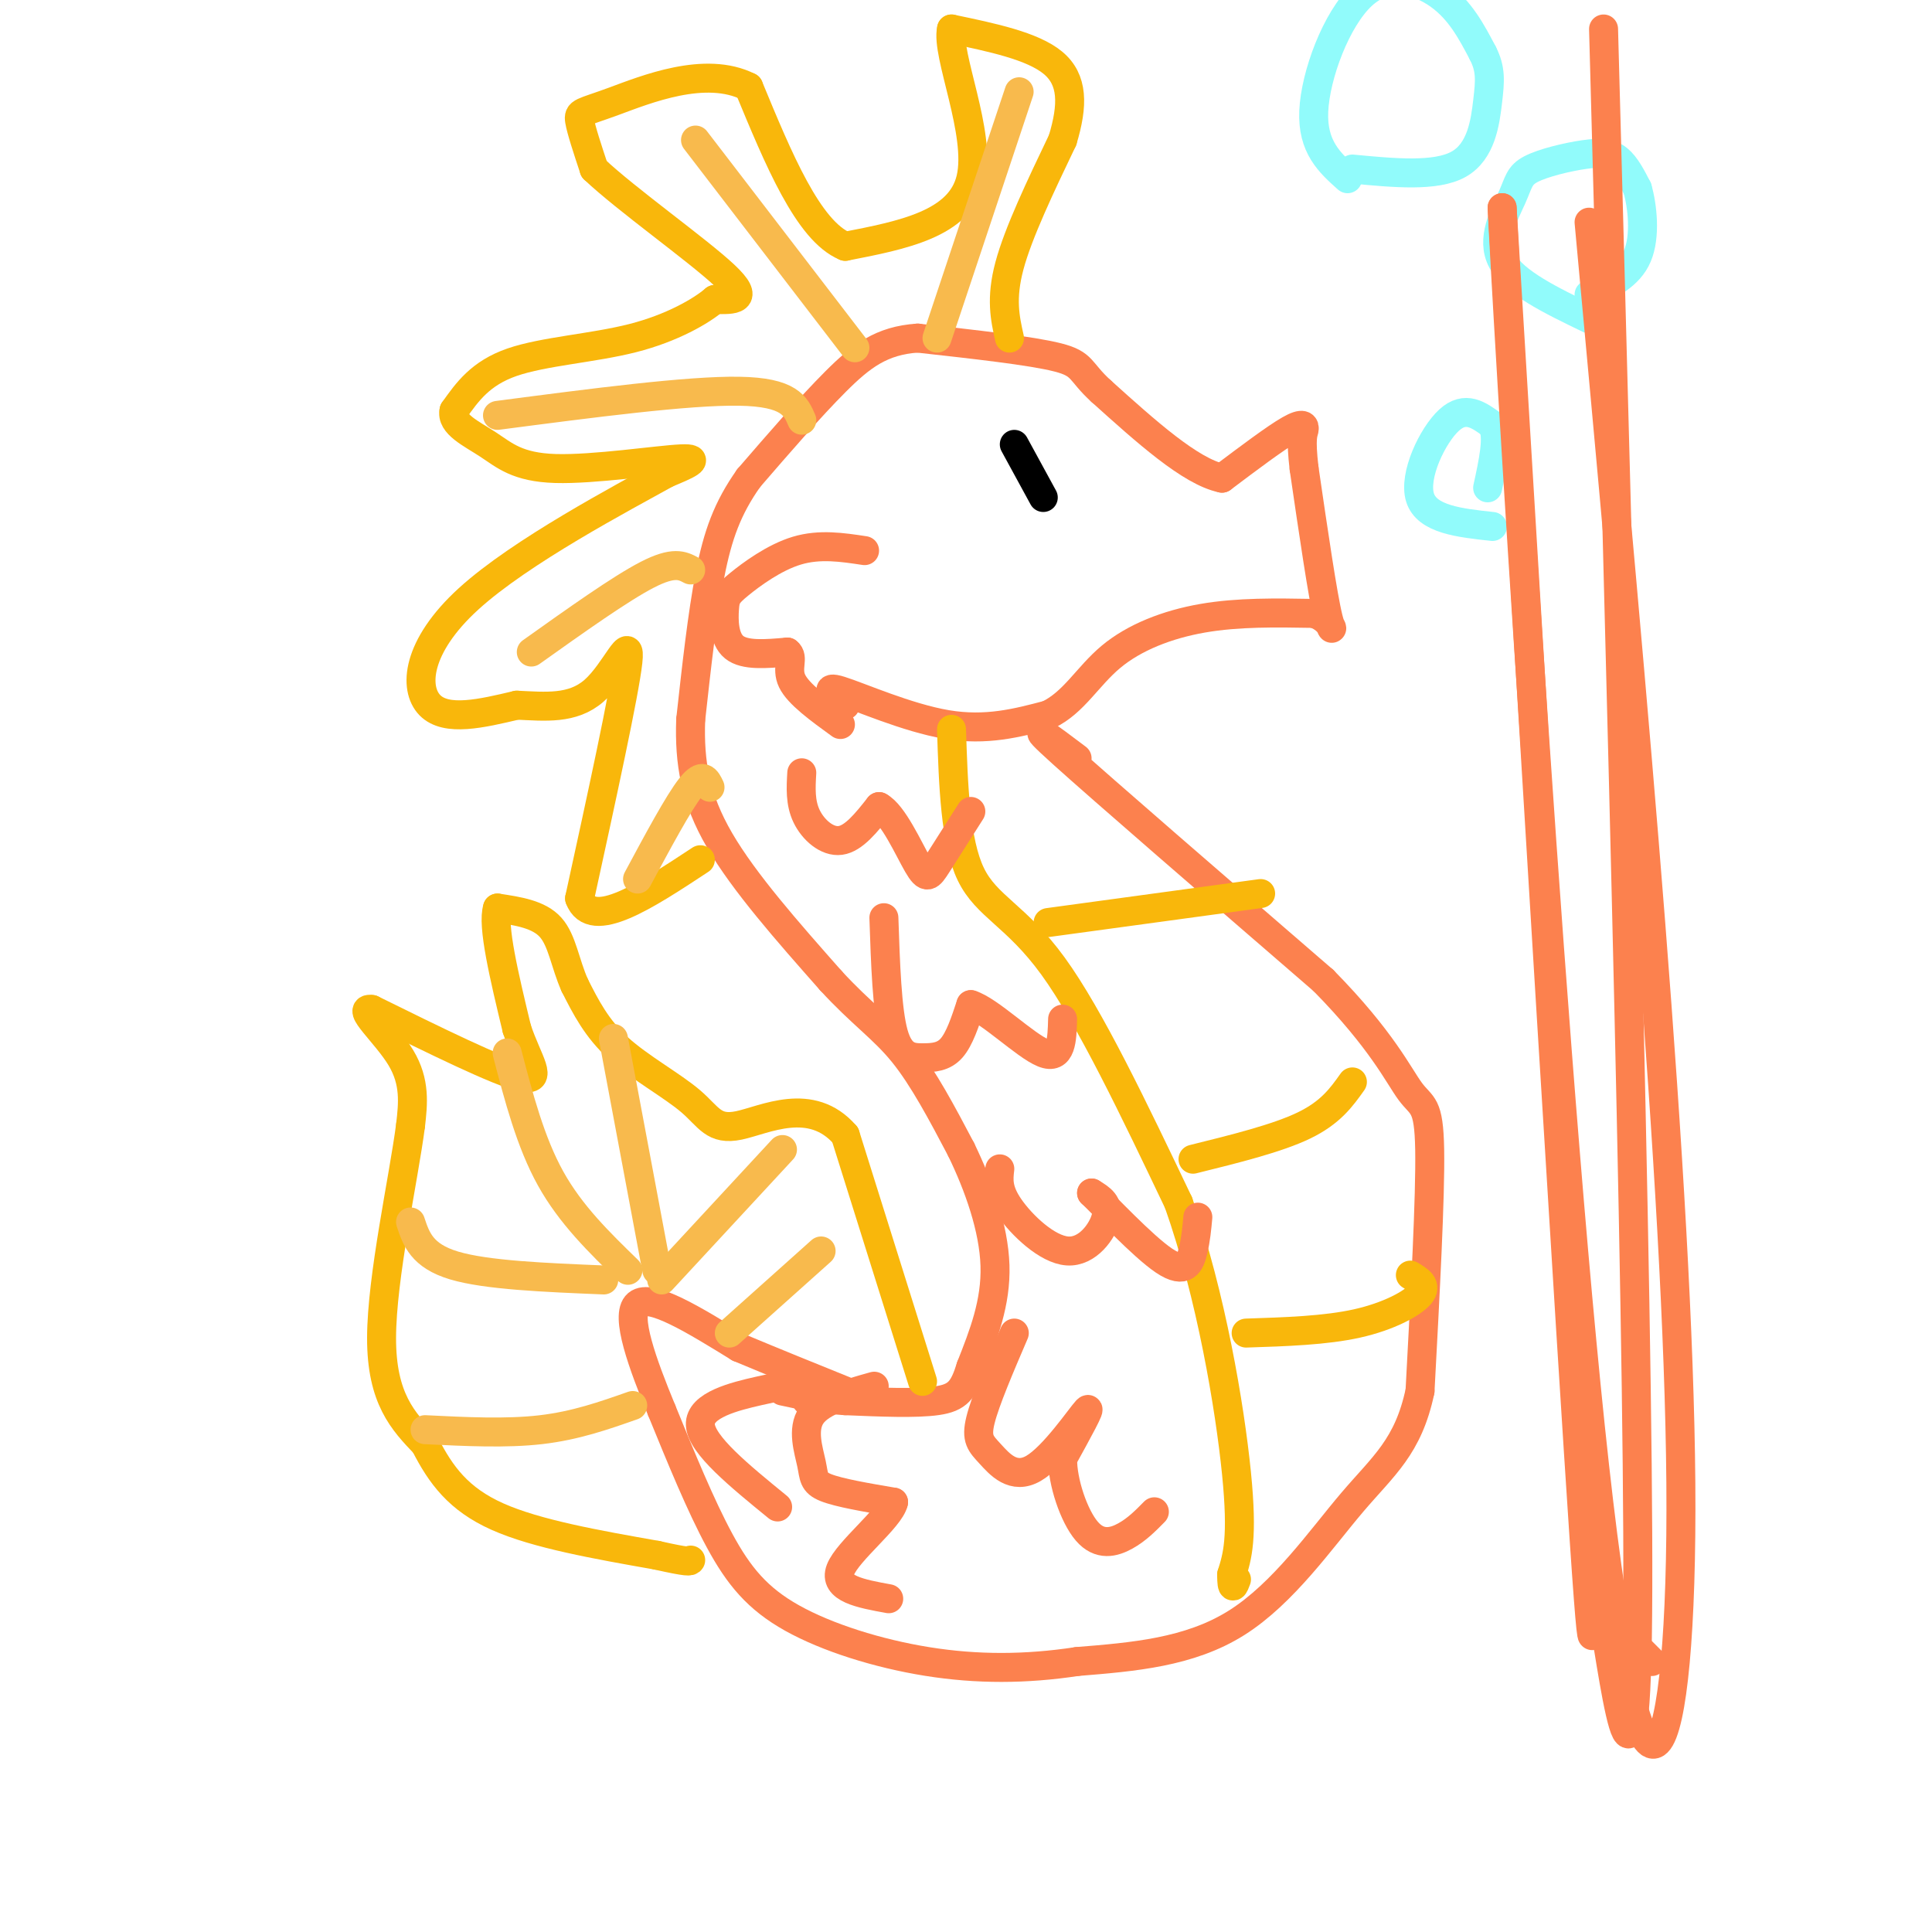 <svg viewBox='0 0 400 400' version='1.1' xmlns='http://www.w3.org/2000/svg' xmlns:xlink='http://www.w3.org/1999/xlink'><g fill='none' stroke='rgb(252,129,78)' stroke-width='6' stroke-linecap='round' stroke-linejoin='round'><path d='M175,146c-2.400,-2.089 -4.800,-4.178 -1,-3c3.800,1.178 13.800,5.622 22,7c8.200,1.378 14.600,-0.311 21,-2'/><path d='M217,148c5.333,-2.560 8.167,-7.958 13,-12c4.833,-4.042 11.667,-6.726 19,-8c7.333,-1.274 15.167,-1.137 23,-1'/><path d='M272,127c4.467,1.444 4.133,5.556 3,1c-1.133,-4.556 -3.067,-17.778 -5,-31'/><path d='M270,97c-0.762,-6.488 -0.167,-7.208 0,-8c0.167,-0.792 -0.095,-1.655 -3,0c-2.905,1.655 -8.452,5.827 -14,10'/><path d='M253,99c-6.500,-1.333 -15.750,-9.667 -25,-18'/><path d='M228,81c-4.600,-4.178 -3.600,-5.622 -9,-7c-5.400,-1.378 -17.200,-2.689 -29,-4'/><path d='M190,70c-7.489,0.489 -11.711,3.711 -17,9c-5.289,5.289 -11.644,12.644 -18,20'/><path d='M155,99c-4.400,6.222 -6.400,11.778 -8,20c-1.600,8.222 -2.800,19.111 -4,30'/><path d='M143,149c-0.311,8.933 0.911,16.267 6,25c5.089,8.733 14.044,18.867 23,29'/><path d='M172,203c6.378,6.956 10.822,9.844 15,15c4.178,5.156 8.089,12.578 12,20'/><path d='M199,238c3.644,7.511 6.756,16.289 7,24c0.244,7.711 -2.378,14.356 -5,21'/><path d='M201,283c-1.489,4.822 -2.711,6.378 -7,7c-4.289,0.622 -11.644,0.311 -19,0'/><path d='M175,290c-5.333,-0.333 -9.167,-1.167 -13,-2'/><path d='M223,157c-5.750,-4.333 -11.500,-8.667 -3,-1c8.500,7.667 31.250,27.333 54,47'/><path d='M274,203c12.167,12.357 15.583,19.750 18,23c2.417,3.250 3.833,2.357 4,12c0.167,9.643 -0.917,29.821 -2,50'/><path d='M294,288c-2.440,11.548 -7.542,15.417 -14,23c-6.458,7.583 -14.274,18.881 -24,25c-9.726,6.119 -21.363,7.060 -33,8'/><path d='M223,344c-10.630,1.614 -20.705,1.649 -31,0c-10.295,-1.649 -20.810,-4.982 -28,-9c-7.190,-4.018 -11.054,-8.719 -15,-16c-3.946,-7.281 -7.973,-17.140 -12,-27'/><path d='M137,292c-3.911,-9.489 -7.689,-19.711 -5,-22c2.689,-2.289 11.844,3.356 21,9'/><path d='M153,279c7.167,3.000 14.583,6.000 22,9'/></g>
<g fill='none' stroke='rgb(249,183,11)' stroke-width='6' stroke-linecap='round' stroke-linejoin='round'><path d='M191,286c0.000,0.000 -16.000,-51.000 -16,-51'/><path d='M175,235c-7.062,-8.174 -16.718,-3.108 -22,-2c-5.282,1.108 -6.191,-1.740 -10,-5c-3.809,-3.260 -10.517,-6.931 -15,-11c-4.483,-4.069 -6.742,-8.534 -9,-13'/><path d='M119,204c-2.022,-4.511 -2.578,-9.289 -5,-12c-2.422,-2.711 -6.711,-3.356 -11,-4'/><path d='M103,188c-1.167,3.500 1.417,14.250 4,25'/><path d='M107,213c2.222,6.733 5.778,11.067 1,10c-4.778,-1.067 -17.889,-7.533 -31,-14'/><path d='M77,209c-3.578,-0.578 2.978,4.978 6,10c3.022,5.022 2.511,9.511 2,14'/><path d='M85,233c-1.422,10.978 -5.978,31.422 -6,44c-0.022,12.578 4.489,17.289 9,22'/><path d='M88,299c3.267,6.400 6.933,11.400 15,15c8.067,3.600 20.533,5.800 33,8'/><path d='M136,322c6.667,1.500 6.833,1.250 7,1'/><path d='M197,151c0.378,11.644 0.756,23.289 4,30c3.244,6.711 9.356,8.489 17,19c7.644,10.511 16.822,29.756 26,49'/><path d='M244,249c6.756,19.133 10.644,42.467 12,56c1.356,13.533 0.178,17.267 -1,21'/><path d='M255,326c0.000,3.667 0.500,2.333 1,1'/><path d='M217,191c0.000,0.000 44.000,-6.000 44,-6'/><path d='M247,240c8.750,-2.167 17.500,-4.333 23,-7c5.500,-2.667 7.750,-5.833 10,-9'/><path d='M258,276c8.222,-0.267 16.444,-0.533 23,-2c6.556,-1.467 11.444,-4.133 13,-6c1.556,-1.867 -0.222,-2.933 -2,-4'/><path d='M209,70c-0.917,-4.083 -1.833,-8.167 0,-15c1.833,-6.833 6.417,-16.417 11,-26'/><path d='M220,29c2.200,-7.289 2.200,-12.511 -2,-16c-4.200,-3.489 -12.600,-5.244 -21,-7'/><path d='M197,6c-1.222,5.178 6.222,21.622 4,31c-2.222,9.378 -14.111,11.689 -26,14'/><path d='M175,51c-7.667,-3.167 -13.833,-18.083 -20,-33'/><path d='M155,18c-8.976,-4.548 -21.417,0.583 -28,3c-6.583,2.417 -7.310,2.119 -7,4c0.310,1.881 1.655,5.940 3,10'/><path d='M123,35c6.556,6.222 21.444,16.778 27,22c5.556,5.222 1.778,5.111 -2,5'/><path d='M148,62c-2.810,2.405 -8.833,5.917 -17,8c-8.167,2.083 -18.476,2.738 -25,5c-6.524,2.262 -9.262,6.131 -12,10'/><path d='M94,85c-0.695,2.788 3.566,4.758 7,7c3.434,2.242 6.040,4.758 14,5c7.960,0.242 21.274,-1.788 26,-2c4.726,-0.212 0.863,1.394 -3,3'/><path d='M138,98c-9.048,5.036 -30.167,16.125 -41,26c-10.833,9.875 -11.381,18.536 -8,22c3.381,3.464 10.690,1.732 18,0'/><path d='M107,146c5.869,0.262 11.542,0.917 16,-3c4.458,-3.917 7.702,-12.405 7,-6c-0.702,6.405 -5.351,27.702 -10,49'/><path d='M120,186c2.500,6.833 13.750,-0.583 25,-8'/></g>
<g fill='none' stroke='rgb(0,0,0)' stroke-width='6' stroke-linecap='round' stroke-linejoin='round'><path d='M210,92c0.000,0.000 6.000,11.000 6,11'/></g>
<g fill='none' stroke='rgb(145,251,251)' stroke-width='6' stroke-linecap='round' stroke-linejoin='round'><path d='M309,109c-6.800,-0.733 -13.600,-1.467 -15,-6c-1.400,-4.533 2.600,-12.867 6,-16c3.400,-3.133 6.200,-1.067 9,1'/><path d='M309,88c1.333,2.333 0.167,7.667 -1,13'/><path d='M329,66c-7.789,-3.758 -15.578,-7.515 -18,-12c-2.422,-4.485 0.522,-9.696 2,-13c1.478,-3.304 1.489,-4.700 4,-6c2.511,-1.300 7.522,-2.504 11,-3c3.478,-0.496 5.422,-0.285 7,1c1.578,1.285 2.789,3.642 4,6'/><path d='M339,39c1.067,3.689 1.733,9.911 0,14c-1.733,4.089 -5.867,6.044 -10,8'/><path d='M279,37c-3.667,-3.274 -7.333,-6.548 -7,-14c0.333,-7.452 4.667,-19.083 10,-24c5.333,-4.917 11.667,-3.119 16,0c4.333,3.119 6.667,7.560 9,12'/><path d='M307,11c1.714,3.357 1.500,5.750 1,10c-0.500,4.250 -1.286,10.357 -6,13c-4.714,2.643 -13.357,1.821 -22,1'/></g>
<g fill='none' stroke='rgb(248,186,77)' stroke-width='6' stroke-linecap='round' stroke-linejoin='round'><path d='M130,263c-5.917,-5.750 -11.833,-11.500 -16,-19c-4.167,-7.500 -6.583,-16.750 -9,-26'/><path d='M136,263c0.000,0.000 -9.000,-48.000 -9,-48'/><path d='M137,265c0.000,0.000 25.000,-27.000 25,-27'/><path d='M125,265c-12.167,-0.500 -24.333,-1.000 -31,-3c-6.667,-2.000 -7.833,-5.500 -9,-9'/><path d='M131,291c-5.917,2.083 -11.833,4.167 -19,5c-7.167,0.833 -15.583,0.417 -24,0'/><path d='M151,276c0.000,0.000 19.000,-17.000 19,-17'/><path d='M166,87c-1.250,-2.917 -2.500,-5.833 -13,-6c-10.500,-0.167 -30.250,2.417 -50,5'/><path d='M177,72c0.000,0.000 -33.000,-43.000 -33,-43'/><path d='M194,70c0.000,0.000 17.000,-51.000 17,-51'/><path d='M143,118c-1.750,-0.917 -3.500,-1.833 -9,1c-5.500,2.833 -14.750,9.417 -24,16'/><path d='M147,163c-0.750,-1.583 -1.500,-3.167 -4,0c-2.500,3.167 -6.750,11.083 -11,19'/></g>
<g fill='none' stroke='rgb(252,129,78)' stroke-width='6' stroke-linecap='round' stroke-linejoin='round'><path d='M166,160c-0.178,3.089 -0.356,6.178 1,9c1.356,2.822 4.244,5.378 7,5c2.756,-0.378 5.378,-3.689 8,-7'/><path d='M182,167c2.893,1.500 6.125,8.750 8,12c1.875,3.250 2.393,2.500 4,0c1.607,-2.500 4.304,-6.750 7,-11'/><path d='M183,190c0.321,9.571 0.643,19.143 2,24c1.357,4.857 3.750,5.000 6,5c2.250,0.000 4.357,-0.143 6,-2c1.643,-1.857 2.821,-5.429 4,-9'/><path d='M201,208c3.778,1.133 11.222,8.467 15,10c3.778,1.533 3.889,-2.733 4,-7'/><path d='M207,242c-0.256,2.185 -0.512,4.369 2,8c2.512,3.631 7.792,8.708 12,9c4.208,0.292 7.345,-4.202 8,-7c0.655,-2.798 -1.173,-3.899 -3,-5'/><path d='M226,247c2.583,2.429 10.542,11.000 15,14c4.458,3.000 5.417,0.429 6,-2c0.583,-2.429 0.792,-4.714 1,-7'/><path d='M210,276c-3.008,7.018 -6.016,14.035 -7,18c-0.984,3.965 0.056,4.877 2,7c1.944,2.123 4.793,5.456 9,3c4.207,-2.456 9.774,-10.702 11,-12c1.226,-1.298 -1.887,4.351 -5,10'/><path d='M220,302c-0.048,4.821 2.333,11.875 5,15c2.667,3.125 5.619,2.321 8,1c2.381,-1.321 4.190,-3.161 6,-5'/><path d='M181,287c-5.488,1.536 -10.976,3.071 -13,6c-2.024,2.929 -0.583,7.250 0,10c0.583,2.750 0.310,3.929 3,5c2.690,1.071 8.345,2.036 14,3'/><path d='M185,311c-0.711,3.311 -9.489,10.089 -11,14c-1.511,3.911 4.244,4.956 10,6'/><path d='M167,290c-0.393,-1.274 -0.786,-2.548 -2,-3c-1.214,-0.452 -3.250,-0.083 -8,1c-4.750,1.083 -12.214,2.881 -12,7c0.214,4.119 8.107,10.560 16,17'/><path d='M179,114c-4.648,-0.703 -9.295,-1.407 -14,0c-4.705,1.407 -9.467,4.923 -12,7c-2.533,2.077 -2.836,2.713 -3,5c-0.164,2.287 -0.190,6.225 2,8c2.190,1.775 6.595,1.388 11,1'/><path d='M163,135c1.489,1.089 -0.289,3.311 1,6c1.289,2.689 5.644,5.844 10,9'/><path d='M342,344c0.000,0.000 -2.000,-2.000 -2,-2'/><path d='M332,6c3.875,143.065 7.750,286.131 7,333c-0.750,46.869 -6.125,-2.458 -8,-9c-1.875,-6.542 -0.250,29.702 -3,-11c-2.750,-40.702 -9.875,-158.351 -17,-276'/><path d='M311,43c0.655,15.036 10.792,190.625 20,268c9.208,77.375 17.488,56.536 17,-4c-0.488,-60.536 -9.744,-160.768 -19,-261'/></g>
</svg>